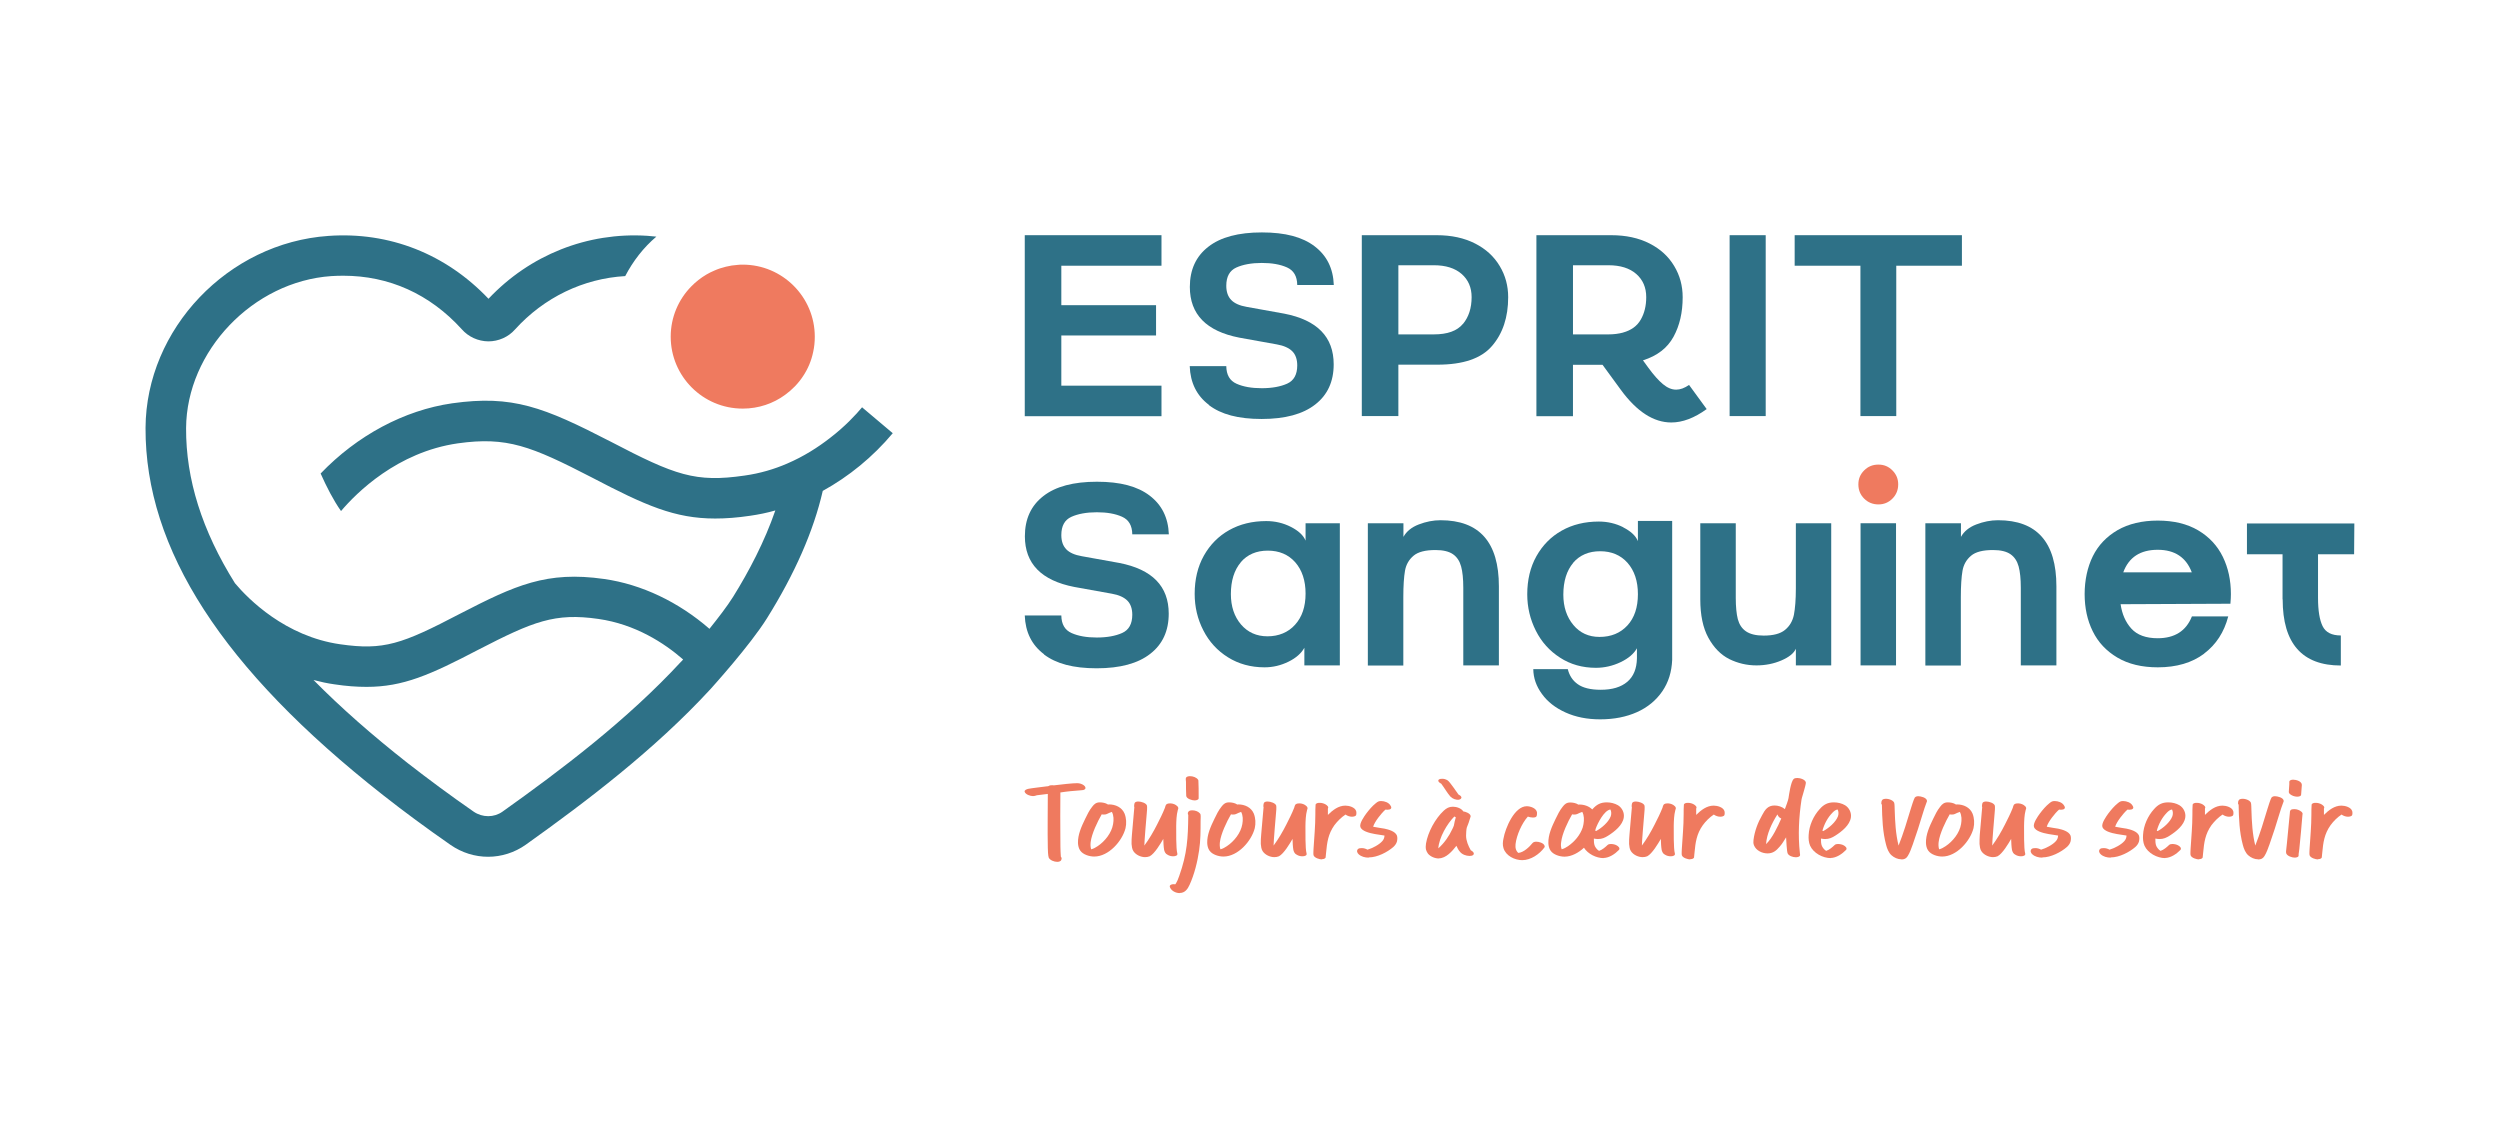 <?xml version="1.0" encoding="UTF-8"?>
<svg id="Calque_1" data-name="Calque 1" xmlns="http://www.w3.org/2000/svg" viewBox="0 0 207.17 93.25">
  <defs>
    <style>
      .cls-1 {
        fill: #2e7187;
      }

      .cls-2 {
        fill: #ef7a5f;
      }
    </style>
  </defs>
  <g>
    <g>
      <path class="cls-1" d="M84.92,19.49h11.33v2.53h-8.3v3.27h7.85v2.51h-7.85v4.16h8.3v2.53h-11.33v-14.99Z"/>
      <path class="cls-1" d="M100.18,33.55c-1.01-.76-1.54-1.83-1.59-3.21h3.03c.01.73.29,1.21.85,1.46s1.25.37,2.09.37,1.56-.13,2.11-.38c.55-.25.83-.75.83-1.51,0-.5-.14-.9-.41-1.17s-.7-.47-1.28-.57l-3.11-.56c-2.73-.53-4.1-1.93-4.1-4.2,0-1.43.51-2.54,1.53-3.33,1.02-.8,2.5-1.19,4.44-1.19s3.36.38,4.37,1.15,1.54,1.83,1.59,3.21h-3.03c-.01-.73-.29-1.21-.85-1.46s-1.25-.37-2.09-.37-1.56.13-2.11.38c-.55.25-.83.75-.83,1.51,0,.51.14.9.41,1.18s.7.47,1.28.57l3.11.56c2.73.53,4.1,1.93,4.1,4.2,0,1.43-.51,2.54-1.53,3.33-1.02.8-2.5,1.2-4.44,1.2s-3.36-.38-4.37-1.15Z"/>
      <path class="cls-1" d="M112.85,19.49h6.2c1.23,0,2.29.23,3.19.69s1.57,1.08,2.04,1.87c.47.78.7,1.64.7,2.58,0,1.66-.45,3.01-1.34,4.04-.89,1.04-2.4,1.55-4.53,1.55h-3.23v4.26h-3.03v-14.99ZM121.23,26.85c.48-.58.72-1.32.72-2.23,0-.8-.28-1.44-.83-1.92s-1.32-.72-2.3-.72h-2.94v5.73h2.94c1.13,0,1.93-.29,2.41-.87Z"/>
      <path class="cls-1" d="M127.31,19.49h6.2c1.23,0,2.29.23,3.19.69s1.57,1.08,2.04,1.87c.47.78.7,1.64.7,2.58,0,1.26-.25,2.35-.76,3.28-.51.93-1.35,1.58-2.53,1.95l.45.62c.44.6.84,1.05,1.2,1.35.36.3.72.46,1.1.46.34,0,.69-.13,1.07-.39l1.46,2c-1.02.74-2,1.11-2.93,1.11-1.47,0-2.86-.9-4.18-2.7l-1.52-2.08h-2.45v4.26h-3.03v-14.99ZM134.49,27.56c.69-.19,1.18-.55,1.48-1.08.3-.52.45-1.14.45-1.86,0-.8-.28-1.44-.83-1.92s-1.32-.72-2.3-.72h-2.94v5.73h2.94c.43,0,.83-.05,1.21-.15Z"/>
      <path class="cls-1" d="M143.33,19.49h2.99v14.99h-2.99v-14.99Z"/>
      <path class="cls-1" d="M154.16,22.02h-5.44v-2.53h13.86v2.53h-5.44v12.46h-2.97v-12.46Z"/>
      <path class="cls-1" d="M86.51,54.21c-1.01-.76-1.54-1.83-1.59-3.21h3.03c.01.73.29,1.21.85,1.46s1.25.37,2.09.37,1.56-.13,2.11-.38c.55-.25.83-.75.83-1.51,0-.5-.14-.9-.41-1.17s-.7-.47-1.28-.57l-3.11-.56c-2.73-.53-4.1-1.93-4.1-4.2,0-1.43.51-2.54,1.53-3.33,1.02-.8,2.5-1.19,4.44-1.19s3.36.38,4.37,1.15,1.54,1.83,1.59,3.21h-3.03c-.01-.73-.29-1.21-.85-1.46s-1.25-.37-2.09-.37-1.56.13-2.11.38c-.55.25-.83.75-.83,1.51,0,.51.14.9.41,1.18s.7.47,1.28.57l3.11.56c2.73.53,4.1,1.93,4.1,4.2,0,1.43-.51,2.54-1.53,3.33-1.02.8-2.5,1.2-4.44,1.2s-3.36-.38-4.37-1.15Z"/>
      <path class="cls-1" d="M106.78,54.83c-.63.31-1.29.47-1.99.47-1.14,0-2.15-.28-3.03-.83-.88-.55-1.56-1.29-2.04-2.23-.48-.93-.72-1.94-.72-3.03,0-1.19.25-2.25.76-3.16.51-.91,1.21-1.62,2.1-2.12.89-.5,1.92-.75,3.07-.75.73,0,1.41.16,2.04.48.63.32,1.04.7,1.22,1.14v-1.44h2.84v11.78h-2.94v-1.46c-.25.45-.68.84-1.31,1.15ZM102.82,46.6c-.54.64-.82,1.52-.82,2.63,0,1.02.28,1.86.84,2.52.56.65,1.29.98,2.2.98s1.71-.32,2.28-.96c.58-.64.87-1.5.87-2.58s-.29-1.95-.86-2.6c-.57-.64-1.33-.96-2.27-.96s-1.69.32-2.24.96Z"/>
      <path class="cls-1" d="M113.36,43.36h2.94v1.13c.25-.45.67-.8,1.27-1.03.6-.23,1.2-.35,1.8-.35,3.23,0,4.84,1.83,4.84,5.48v6.55h-2.95v-6.43c0-.74-.06-1.33-.18-1.77-.12-.44-.34-.78-.67-1.01s-.81-.35-1.45-.35c-.83,0-1.44.15-1.82.47s-.62.73-.71,1.24-.14,1.25-.14,2.2v5.66h-2.94v-11.78Z"/>
      <path class="cls-1" d="M134.51,43.7c.63.32,1.04.7,1.22,1.14v-1.67h2.84v11.51c-.04,1-.31,1.87-.82,2.61-.51.74-1.2,1.32-2.09,1.72-.89.4-1.91.6-3.06.6-1.08,0-2.03-.19-2.87-.57-.84-.38-1.49-.89-1.95-1.53-.47-.64-.71-1.32-.72-2.06h2.86c.13.53.4.95.83,1.25.42.3,1.05.46,1.9.46.95,0,1.68-.22,2.2-.66s.78-1.09.8-1.94v-.84c-.25.45-.7.84-1.35,1.15s-1.34.47-2.05.47c-1.11,0-2.11-.28-2.97-.84-.87-.56-1.54-1.3-2.01-2.24-.47-.93-.71-1.94-.71-3.01,0-1.19.25-2.25.76-3.16.51-.91,1.21-1.62,2.1-2.12.89-.5,1.92-.75,3.07-.75.73,0,1.41.16,2.04.48ZM130.37,46.64c-.54.64-.82,1.52-.82,2.64,0,1.01.28,1.85.83,2.51s1.27.99,2.17.99c.96,0,1.73-.32,2.31-.95.58-.63.87-1.5.87-2.59s-.29-1.95-.86-2.6c-.57-.64-1.33-.96-2.27-.96s-1.69.32-2.24.96Z"/>
      <path class="cls-1" d="M151.75,55.14h-2.93v-1.38c-.17.38-.57.7-1.2.97-.63.27-1.32.41-2.07.41-.8,0-1.55-.18-2.26-.53-.7-.36-1.27-.94-1.72-1.76-.45-.82-.67-1.88-.67-3.19v-6.3h2.94v6.18c0,.74.06,1.33.17,1.77.12.44.34.78.68,1.01.34.23.82.35,1.46.35.79,0,1.38-.15,1.77-.47s.63-.73.74-1.26c.1-.53.16-1.26.16-2.18v-5.4h2.93v11.78Z"/>
      <path class="cls-1" d="M154.18,43.36h2.94v11.78h-2.94v-11.78Z"/>
      <path class="cls-1" d="M159.56,43.36h2.94v1.13c.25-.45.67-.8,1.27-1.03.6-.23,1.2-.35,1.8-.35,3.23,0,4.84,1.83,4.84,5.48v6.55h-2.95v-6.43c0-.74-.06-1.33-.18-1.77-.12-.44-.34-.78-.67-1.01s-.81-.35-1.45-.35c-.83,0-1.44.15-1.82.47s-.62.73-.71,1.24-.14,1.25-.14,2.2v5.66h-2.94v-11.78Z"/>
      <path class="cls-1" d="M182.65,54.17c-1,.75-2.28,1.13-3.84,1.13-1.32,0-2.44-.27-3.35-.81s-1.59-1.26-2.04-2.18c-.45-.91-.67-1.94-.67-3.08s.23-2.23.68-3.14,1.14-1.63,2.05-2.16c.91-.52,2.02-.79,3.33-.79s2.44.27,3.35.81,1.59,1.27,2.04,2.19c.45.92.67,1.95.67,3.09,0,.19-.01.46-.04.8l-9.1.04c.12.82.41,1.49.89,2.02.48.53,1.21.8,2.18.8,1.41,0,2.36-.6,2.84-1.81h3.01c-.34,1.31-1.01,2.34-2.01,3.09ZM178.81,45.56c-1.45,0-2.4.62-2.86,1.87h5.68c-.47-1.24-1.41-1.87-2.82-1.87Z"/>
      <path class="cls-1" d="M189.15,49.66v-3.73h-2.95v-2.55h8.9l-.02,2.55h-2.99v3.62c0,1.05.13,1.83.38,2.34s.75.77,1.51.77v2.49c-3.21,0-4.82-1.83-4.82-5.48Z"/>
    </g>
    <path class="cls-2" d="M154.48,41.32c-.32-.32-.48-.71-.48-1.18s.16-.84.48-1.16c.32-.32.71-.48,1.18-.48s.84.16,1.16.48c.32.32.48.7.48,1.16s-.16.86-.48,1.18c-.32.32-.7.48-1.16.48s-.86-.16-1.18-.48Z"/>
  </g>
  <g>
    <path class="cls-2" d="M87.61,71.42c-.25,0-.59-.13-.7-.34-.06-.13-.08-.68-.08-.82-.03-1.49,0-2.97,0-4.47-.29.03-.78.09-.89.11-.04,0-.09.03-.14.04-.07.02-.13.03-.21.03-.21,0-.61-.13-.68-.36-.03-.13.14-.2.29-.24.21-.05,1.35-.18,1.56-.21.03,0,.08,0,.13-.02.1-.08.28-.08.44-.06.64-.08,1.55-.18,1.93-.18.2,0,.4.06.56.18.1.08.18.21.1.3-.07.1-.23.1-.36.11-.56.04-1.12.09-1.69.18,0,.12,0,.24,0,.29,0,1.12-.02,2.24,0,3.37,0,.55,0,1.11.04,1.66.08.09.08.17.03.28-.05.12-.22.15-.34.15Z"/>
    <path class="cls-2" d="M90.67,70.98c-.39,0-.92-.16-1.15-.49-.13-.18-.18-.41-.19-.63-.02-.69.29-1.37.59-1.99.17-.35.34-.71.59-1.02.17-.23.34-.36.63-.36.21,0,.49.05.66.17.02.02.08,0,.1,0,.54,0,1.07.24,1.29.76.15.38.17.82.08,1.21-.27,1.07-1.4,2.35-2.59,2.35ZM90.43,70.38c.19-.05.37-.15.53-.26.6-.4,1.16-1.1,1.28-1.83.06-.34.06-.71-.1-1.01-.15.04-.29.12-.43.18-.07.03-.14.04-.23.04-.06,0-.13,0-.18-.02-.35.6-.84,1.62-.92,2.31-.02.19-.02.39.04.58Z"/>
    <path class="cls-2" d="M94.89,71.03c-.36,0-.77-.19-.97-.5-.11-.17-.13-.39-.15-.59,0-.25,0-.51.03-.76.06-.76.14-1.53.2-2.29,0,0-.02-.08-.02-.08,0-.06.02-.24.06-.29.06-.08.18-.1.3-.1.22,0,.66.13.71.35.02.1,0,.53-.02.63-.03.35-.2,2.32-.2,2.67.41-.55.75-1.14,1.06-1.75.23-.45.46-.91.65-1.39,0-.03.06-.21.08-.23.05-.08.18-.12.27-.12.19-.02.39.03.55.13.08.06.18.13.2.23.02.07-.03.13-.04.2-.11.42-.12.86-.13,1.3,0,.37-.02,1.92.09,2.27.06.18-.14.25-.34.25-.16,0-.33-.04-.47-.13-.17-.08-.23-.22-.28-.39-.05-.3-.06-.61-.07-.92-.22.38-.72,1.23-1.13,1.44-.12.05-.25.07-.38.07Z"/>
    <path class="cls-2" d="M97.77,74.01c-.34,0-.7-.18-.82-.49-.09-.21.23-.28.45-.24.14-.21.24-.45.32-.69.66-1.86.73-3.12.75-5.06-.08-.11-.03-.28.1-.34.07-.03.14-.04.23-.04.23,0,.49.09.61.23.04.03.08.09.08.15.02.07,0,.44,0,.51,0,.81,0,1.62-.12,2.42-.13.93-.4,2.01-.79,2.86-.16.36-.39.68-.82.68ZM98.99,66.33c-.19,0-.67-.13-.69-.38-.02-.15-.02-1-.02-1.16,0-.11-.04-.23,0-.34.06-.11.23-.13.34-.13.25,0,.54.11.66.29.03.03.03.08.03.13.02.15.02,1,.02,1.15,0,.04,0,.23,0,.28-.03.13-.24.16-.35.16Z"/>
    <path class="cls-2" d="M101.38,70.98c-.39,0-.92-.16-1.15-.49-.13-.18-.18-.41-.19-.63-.02-.69.29-1.37.59-1.99.17-.35.34-.71.59-1.02.17-.23.34-.36.63-.36.21,0,.49.05.66.17.02.02.08,0,.1,0,.54,0,1.07.24,1.29.76.15.38.17.82.08,1.21-.27,1.07-1.4,2.35-2.59,2.35ZM101.14,70.38c.19-.05.37-.15.53-.26.6-.4,1.16-1.1,1.28-1.83.06-.34.06-.71-.1-1.01-.15.04-.29.12-.43.18-.07.03-.14.04-.23.04-.06,0-.13,0-.18-.02-.35.6-.84,1.62-.92,2.31-.02.19-.02.39.04.58Z"/>
    <path class="cls-2" d="M105.6,71.03c-.36,0-.77-.19-.97-.5-.11-.17-.13-.39-.15-.59,0-.25,0-.51.03-.76.06-.76.14-1.53.2-2.29,0,0-.02-.08-.02-.08,0-.06.02-.24.06-.29.06-.08.18-.1.3-.1.22,0,.66.13.71.35.02.1,0,.53-.02.63-.03.35-.2,2.32-.2,2.67.41-.55.75-1.14,1.06-1.75.23-.45.46-.91.65-1.39,0-.03.06-.21.08-.23.05-.08.18-.12.27-.12.19-.02.39.03.55.13.08.06.18.13.2.23.02.07-.03.13-.04.2-.11.42-.12.86-.13,1.3,0,.37-.02,1.92.09,2.27.06.18-.14.25-.34.25-.16,0-.33-.04-.47-.13-.17-.08-.23-.22-.28-.39-.05-.3-.06-.61-.07-.92-.22.38-.72,1.23-1.13,1.44-.12.05-.25.07-.38.07Z"/>
    <path class="cls-2" d="M109.56,71.22c-.2,0-.64-.12-.71-.35-.03-.08,0-.44,0-.53.06-.95.15-1.9.15-2.84,0-.13,0-.71.02-.82.03-.13.23-.16.36-.15.16,0,.33.05.47.13.13.08.28.21.19.34,0,.07,0,.46,0,.53.39-.39.87-.77,1.45-.77.3,0,.79.13.89.45.03.07.03.26,0,.33-.04.11-.23.14-.35.14-.18,0-.38-.07-.53-.18-.35.23-.66.54-.92.88-.52.73-.61,1.43-.69,2.29,0,.06-.03.34-.04.4-.06.11-.22.13-.33.13Z"/>
    <path class="cls-2" d="M113.41,71.07c-.29,0-.6-.08-.81-.27-.13-.11-.2-.29-.08-.43.07-.08.21-.09.33-.09.16,0,.33.05.47.13.39-.11.96-.4,1.23-.71.11-.12.18-.29.18-.46-.52-.09-1.07-.13-1.55-.33-.18-.08-.39-.19-.45-.39-.09-.29.31-.86.5-1.12.23-.3.48-.6.78-.84.16-.13.24-.18.44-.18.29,0,.63.13.76.35.03.05.07.1.08.16.03.21-.27.23-.48.2-.34.29-.91,1.02-1.02,1.42.31.07.64.1.95.16.33.07.88.22,1.02.57.05.15.04.34,0,.5-.05.17-.16.32-.29.44-.5.44-1.34.87-2.03.87Z"/>
    <path class="cls-2" d="M119.24,71.14c-.33,0-.69-.15-.9-.39-.07-.1-.14-.22-.17-.34-.04-.17-.02-.34,0-.51.16-.95.77-2.07,1.47-2.72.23-.21.44-.33.76-.33.3,0,.7.13.86.39.19.02.55.16.6.35.02.05,0,.11-.02.16-.08.29-.18.56-.29.83-.04.11-.06.55-.06.66,0,.43.18.85.39,1.22.17.08.34.25.2.39-.07.06-.18.08-.29.08-.3,0-.63-.12-.81-.35-.13-.14-.21-.32-.29-.49-.34.44-.86,1.04-1.46,1.04ZM120.19,66.01c-.29-.34-.5-.73-.76-1.07-.09-.04-.25-.15-.24-.25,0-.12.16-.15.27-.15.17-.02.34.03.49.12.21.13.76.99.91,1.18.09.04.2.11.24.21.03.12-.09.2-.21.22-.24.03-.52-.08-.68-.25ZM119.19,70.3c.5-.44.89-1.01,1.17-1.61.02-.04.11-.23.12-.28.04-.23.09-.46.16-.68-.04-.02-.08-.04-.12-.07-.61.61-1.27,1.76-1.33,2.64Z"/>
    <path class="cls-2" d="M126.15,71.28c-.63,0-1.37-.36-1.56-1-.08-.25-.06-.53,0-.79.15-.87.91-2.68,1.93-2.68.3,0,.81.16.85.53,0,.08,0,.29-.07.34-.06.05-.15.07-.26.07-.15,0-.32-.04-.43-.08-.5.55-.94,1.56-1.02,2.28,0,.13-.02.26.02.39.03.13.11.26.21.34.45-.04.92-.5,1.18-.82.07-.08.18-.11.31-.11.22,0,.57.1.67.3.03.05.04.13,0,.18-.41.56-1.13,1.05-1.84,1.05Z"/>
    <path class="cls-2" d="M132.89,71.11c-.61,0-1.3-.34-1.63-.86-.43.4-1.02.74-1.61.74-.39,0-.92-.16-1.15-.49-.13-.18-.18-.41-.19-.63-.02-.69.29-1.37.59-1.99.17-.35.34-.71.59-1.02.17-.23.34-.36.63-.36.21,0,.49.05.66.17.02.02.08,0,.1,0,.39,0,.79.13,1.07.41,0-.02.03-.03.03-.04.33-.37.66-.55,1.17-.55.32,0,.65.08.93.24.34.21.54.62.48,1.01-.09.64-.76,1.17-1.28,1.5-.28.18-.52.29-.86.29-.11,0-.23-.02-.34-.04,0,.21,0,.43.08.62.08.16.2.31.35.4.27-.09.5-.29.71-.49.07-.06.16-.08.27-.08.16,0,.34.04.45.1.17.08.34.25.22.39-.33.34-.8.66-1.28.67ZM129.41,70.38c.19-.05.37-.15.53-.26.55-.38,1.01-.92,1.22-1.56,0-.05.03-.11.04-.17,0-.03.02-.07.02-.1.06-.34.06-.71-.1-1.01-.15.04-.29.12-.43.18-.07.03-.14.04-.23.04-.06,0-.13,0-.18-.02-.35.6-.84,1.62-.91,2.31-.03.19-.03.39.04.58ZM132.26,68.87c.45-.24,1.04-.74,1.22-1.23.06-.18.06-.39-.03-.56-.53.08-1.07,1.17-1.22,1.6,0,.05-.03.1-.04.15,0,0,.07.04.08.03Z"/>
    <path class="cls-2" d="M136.12,71.03c-.36,0-.77-.19-.97-.5-.11-.17-.13-.39-.15-.59,0-.25,0-.51.03-.76.06-.76.14-1.53.2-2.29,0,0-.02-.08-.02-.08,0-.06.02-.24.06-.29.06-.08.18-.1.3-.1.22,0,.66.13.71.35.02.1,0,.53-.02.63-.03.35-.2,2.32-.2,2.67.41-.55.75-1.14,1.06-1.75.23-.45.46-.91.65-1.39,0-.03.06-.21.08-.23.05-.08.18-.12.27-.12.19-.02.39.03.55.13.08.06.18.13.2.23.02.07-.03.13-.04.2-.11.42-.12.86-.13,1.3,0,.37-.02,1.92.09,2.27.06.18-.14.25-.34.25-.16,0-.33-.04-.47-.13-.17-.08-.23-.22-.28-.39-.05-.3-.06-.61-.07-.92-.22.38-.72,1.23-1.13,1.44-.12.05-.25.07-.38.07Z"/>
    <path class="cls-2" d="M140.08,71.22c-.2,0-.64-.12-.71-.35-.03-.08,0-.44,0-.53.06-.95.15-1.9.15-2.84,0-.13,0-.71.02-.82.03-.13.23-.16.36-.15.16,0,.33.05.47.13.13.08.28.21.19.34,0,.07,0,.46,0,.53.39-.39.87-.77,1.45-.77.3,0,.79.13.89.45.03.07.03.26,0,.33-.04.11-.23.14-.35.14-.18,0-.38-.07-.53-.18-.35.23-.66.54-.91.88-.52.73-.61,1.43-.69,2.29,0,.06-.03.34-.04.4-.06.11-.22.13-.33.13Z"/>
    <path class="cls-2" d="M148.82,71.04c-.26,0-.59-.12-.68-.32-.07-.13-.12-1.14-.13-1.33-.17.27-.33.55-.54.78-.28.33-.55.55-1,.55s-.95-.24-1.12-.67c-.06-.14-.06-.3-.04-.45.09-.72.36-1.44.72-2.06.23-.44.47-.79,1.02-.79.3,0,.62.1.86.3.05-.13.29-.77.3-.91.05-.32.19-1.34.42-1.58.07-.07.19-.09.31-.09.23,0,.69.13.71.39,0,.11-.12.54-.15.64-.02.11-.2.65-.21.75-.22,1.45-.3,2.95-.14,4.42,0,.03.02.16.02.18,0,.15-.23.19-.34.19ZM146.35,69.95c.52-.49.98-1.48,1.26-2.12-.19-.09-.23-.15-.32-.34-.46.73-.88,1.59-.94,2.46Z"/>
    <path class="cls-2" d="M151.72,71.11c-.67,0-1.44-.41-1.72-1.03-.12-.28-.14-.59-.12-.89.04-.78.39-1.57.92-2.15.33-.37.66-.55,1.17-.55.32,0,.66.08.93.24.34.21.54.62.48,1.01-.09.64-.76,1.17-1.28,1.5-.28.18-.52.29-.86.29-.11,0-.23-.02-.34-.04,0,.21,0,.43.08.62.08.16.2.31.35.4.27-.09.5-.29.71-.49.07-.06.16-.08.27-.08.16,0,.34.04.45.1.17.08.34.25.22.39-.33.34-.8.66-1.28.67ZM151.09,68.87c.45-.24,1.04-.74,1.22-1.23.06-.18.06-.39-.03-.56-.17.02-.32.15-.44.28-.39.4-.67.93-.82,1.48,0,0,.07.04.08.03Z"/>
    <path class="cls-2" d="M157.56,71.21c-.29,0-.6-.14-.82-.34-.23-.21-.36-.54-.44-.85-.29-1.07-.33-2.22-.35-3.33-.03-.04-.06-.09-.05-.14,0-.09.02-.19.08-.26.04-.06.13-.08.2-.09.25-.04.66.08.78.3.05.1.04.51.05.62.03.99.08,1.99.32,2.95.4-1,.71-2.04,1.02-3.07.04-.14.24-.77.32-.9.07-.09.18-.12.29-.12.2,0,.68.11.72.36.02.06-.02.12-.04.18-.06.12-.26.76-.3.89-.26.86-.53,1.72-.83,2.56-.13.34-.23.67-.42.97-.13.21-.29.28-.52.28Z"/>
    <path class="cls-2" d="M160.94,70.98c-.39,0-.92-.16-1.15-.49-.13-.18-.18-.41-.19-.63-.02-.69.29-1.37.59-1.99.17-.35.34-.71.59-1.02.17-.23.34-.36.63-.36.21,0,.49.05.66.17.02.02.08,0,.1,0,.54,0,1.07.24,1.29.76.15.38.17.82.08,1.21-.27,1.07-1.4,2.35-2.59,2.35ZM160.7,70.38c.19-.05.37-.15.53-.26.6-.4,1.16-1.1,1.28-1.83.06-.34.06-.71-.1-1.01-.15.04-.29.12-.43.18-.07.03-.14.04-.23.04-.06,0-.13,0-.18-.02-.35.6-.84,1.62-.92,2.31-.02.19-.02.39.04.58Z"/>
    <path class="cls-2" d="M165.16,71.03c-.36,0-.77-.19-.97-.5-.11-.17-.13-.39-.15-.59,0-.25,0-.51.02-.76.06-.76.14-1.53.2-2.29,0,0-.02-.08-.02-.08,0-.06.02-.24.06-.29.06-.08.18-.1.3-.1.22,0,.66.13.71.35.02.1,0,.53-.02.63-.03.35-.2,2.32-.2,2.67.41-.55.75-1.14,1.06-1.75.23-.45.46-.91.65-1.39,0-.03.06-.21.08-.23.05-.08.18-.12.27-.12.19-.02.39.03.55.13.08.06.18.13.2.23.02.07-.03.13-.04.2-.11.42-.12.86-.13,1.3,0,.37-.02,1.92.09,2.27.06.18-.14.25-.34.25-.16,0-.33-.04-.47-.13-.17-.08-.23-.22-.28-.39-.05-.3-.06-.61-.07-.92-.22.38-.72,1.23-1.13,1.44-.12.05-.25.07-.38.07Z"/>
    <path class="cls-2" d="M169.23,71.07c-.29,0-.6-.08-.81-.27-.13-.11-.2-.29-.08-.43.07-.08.21-.09.33-.09.16,0,.33.05.47.13.39-.11.96-.4,1.23-.71.11-.12.18-.29.18-.46-.52-.09-1.07-.13-1.55-.33-.18-.08-.39-.19-.45-.39-.09-.29.31-.86.5-1.12.23-.3.48-.6.78-.84.16-.13.24-.18.44-.18.29,0,.63.13.76.35.03.05.07.1.08.16.03.21-.27.23-.48.2-.34.29-.91,1.02-1.02,1.42.31.07.64.1.95.16.33.07.88.22,1.02.57.05.15.04.34,0,.5-.05.17-.16.32-.29.44-.5.44-1.34.87-2.03.87Z"/>
    <path class="cls-2" d="M174.9,71.07c-.29,0-.6-.08-.81-.27-.13-.11-.2-.29-.08-.43.07-.08.21-.09.33-.09.16,0,.33.05.47.13.39-.11.96-.4,1.23-.71.11-.12.18-.29.18-.46-.52-.09-1.07-.13-1.55-.33-.18-.08-.39-.19-.45-.39-.09-.29.31-.86.5-1.12.23-.3.48-.6.78-.84.16-.13.24-.18.44-.18.29,0,.63.13.76.35.03.05.07.1.08.16.03.21-.27.23-.48.2-.34.29-.91,1.02-1.02,1.42.31.07.64.1.95.16.33.07.88.22,1.02.57.05.15.04.34,0,.5-.05.17-.16.32-.29.44-.5.44-1.34.87-2.03.87Z"/>
    <path class="cls-2" d="M179.43,71.11c-.67,0-1.44-.41-1.72-1.03-.12-.28-.14-.59-.12-.89.04-.78.39-1.57.92-2.15.33-.37.66-.55,1.17-.55.32,0,.66.08.93.24.34.21.54.62.48,1.01-.09.64-.76,1.17-1.28,1.5-.28.18-.52.29-.86.29-.11,0-.23-.02-.34-.04,0,.21,0,.43.08.62.08.16.2.31.35.4.27-.09.5-.29.71-.49.07-.06.16-.08.27-.08.16,0,.34.04.45.1.17.08.34.25.22.39-.33.34-.8.66-1.28.67ZM178.8,68.87c.45-.24,1.04-.74,1.22-1.23.06-.18.06-.39-.03-.56-.17.02-.32.15-.44.28-.39.4-.67.93-.82,1.48,0,0,.07.04.08.03Z"/>
    <path class="cls-2" d="M182.24,71.22c-.2,0-.64-.12-.71-.35-.03-.08,0-.44,0-.53.06-.95.15-1.9.15-2.84,0-.13,0-.71.02-.82.03-.13.23-.16.36-.15.16,0,.33.05.47.13.13.08.28.21.19.34,0,.07,0,.46,0,.53.39-.39.87-.77,1.45-.77.3,0,.79.13.89.45.03.07.03.26,0,.33-.04.11-.23.14-.35.14-.18,0-.38-.07-.53-.18-.35.23-.66.54-.92.88-.52.73-.61,1.43-.69,2.29,0,.06-.03.34-.04.4-.06.11-.22.13-.33.13Z"/>
    <path class="cls-2" d="M187.12,71.21c-.29,0-.6-.14-.82-.34-.23-.21-.36-.54-.44-.85-.29-1.07-.33-2.22-.35-3.33-.02-.04-.06-.09-.05-.14,0-.09.02-.19.08-.26.04-.06.13-.08.2-.09.25-.04.66.08.78.3.05.1.04.51.05.62.03.99.08,1.99.32,2.95.4-1,.71-2.04,1.02-3.07.04-.14.24-.77.32-.9.07-.09.18-.12.29-.12.2,0,.68.11.72.36.02.06-.02.12-.04.18-.06.12-.26.76-.3.89-.26.86-.53,1.72-.83,2.56-.13.34-.23.67-.42.97-.13.21-.29.28-.52.28Z"/>
    <path class="cls-2" d="M190.16,71.07c-.23,0-.61-.13-.7-.34-.02-.05-.02-.12-.02-.18.02-.17.13-1.19.14-1.37.06-.59.11-1.17.17-1.75,0-.29.07-.38.37-.38.22,0,.44.08.6.22.07.06.12.16.08.24h0c-.02.38-.22,2.48-.26,2.85,0,.08-.07.42-.06.5.03.16-.17.21-.33.21ZM190.35,66.02c-.11,0-.21-.03-.31-.06-.16-.06-.39-.19-.37-.35,0-.08.04-.55.04-.62,0-.03,0-.18,0-.21.02-.13.18-.17.32-.17.25,0,.71.13.72.43,0,.11-.05.69-.06.8,0,.15-.2.18-.35.18Z"/>
    <path class="cls-2" d="M192.1,71.22c-.2,0-.64-.12-.71-.35-.03-.08,0-.44,0-.53.06-.95.15-1.9.15-2.84,0-.13,0-.71.02-.82.03-.13.23-.16.36-.15.16,0,.33.05.47.13.13.08.28.21.19.34,0,.07,0,.46,0,.53.39-.39.87-.77,1.45-.77.3,0,.79.13.89.45.03.07.03.26,0,.33-.04.11-.23.14-.35.14-.18,0-.38-.07-.53-.18-.35.23-.66.54-.91.88-.52.73-.61,1.43-.69,2.29,0,.06-.03.34-.04.4-.06.11-.22.13-.33.13Z"/>
  </g>
  <g>
    <path class="cls-1" d="M71.45,33.74c-.52.62-1.42,1.6-2.69,2.57-.98.76-2.16,1.52-3.54,2.11-1.06.46-2.24.81-3.52.99-4.07.59-5.73-.01-11.11-2.82-5.55-2.86-8.12-3.87-13.11-3.17-3.98.57-7.89,2.67-10.91,5.82.49,1.1,1.05,2.2,1.69,3.11,1.27-1.5,4.66-4.89,9.68-5.61,4.07-.57,6.05.22,11.11,2.83,4.43,2.32,6.87,3.4,10.21,3.4.89,0,1.84-.07,2.91-.23.69-.1,1.39-.24,2.08-.44-.89,2.58-2.18,5.04-3.5,7.16-.49.78-1.23,1.74-1.96,2.65-2.55-2.22-5.62-3.69-8.73-4.13-4.76-.68-7.36.52-11.94,2.88-4.82,2.52-6.32,3.05-9.93,2.53-4.55-.65-7.62-3.75-8.72-5.06h0c-2.73-4.36-4.07-8.62-4.05-12.85.04-6.39,5.55-12.16,12.04-12.6.33-.02.66-.03.99-.03,3.78,0,7.16,1.51,9.81,4.43.56.64,1.36,1,2.21,1.01.84,0,1.66-.36,2.21-.99,2.41-2.66,5.67-4.22,9.13-4.42.65-1.25,1.52-2.37,2.58-3.27-.25-.03-.52-.05-.77-.07-4.94-.31-9.71,1.58-13.14,5.22-3.52-3.71-8.21-5.57-13.26-5.21-8.32.57-15.12,7.71-15.16,15.91-.04,10.04,6.39,19.99,19.67,30.42,1.75,1.38,3.64,2.77,5.61,4.14.94.65,2.02.98,3.11.98s2.19-.34,3.12-1c4.96-3.54,10.66-7.84,15.33-12.92h0c.13-.15,3.25-3.59,4.66-5.85,2.31-3.7,3.86-7.23,4.62-10.55,2.16-1.19,4.15-2.81,5.8-4.78l-2.56-2.16ZM56.46,54.81c-4.47,4.85-10,9.02-14.82,12.45-.7.5-1.66.5-2.39,0-1.92-1.33-3.75-2.69-5.45-4.01-2.98-2.34-5.58-4.63-7.82-6.9.57.15,1.15.28,1.74.36.98.15,1.85.21,2.66.21,3.03,0,5.26-.99,9.28-3.09,4.54-2.34,6.32-3.06,9.93-2.54,3.06.44,5.45,1.99,7.02,3.36-.09.1-.14.16-.15.17Z"/>
    <path class="cls-2" d="M61.56,33.86c1.3,0,2.52-.42,3.5-1.14,0,0,0,0,0,0,.58-.42,1.09-.94,1.49-1.55.4-.6.69-1.28.84-2.02.09-.4.13-.83.13-1.25,0-3.29-2.68-5.97-5.97-5.97-.14,0-.28,0-.41.02-.34.02-.66.07-.98.15-.34.08-.67.19-.98.33-.22.09-.43.2-.64.32-.46.27-.89.61-1.26.99,0,0,0,0,0,0-1.05,1.07-1.7,2.54-1.7,4.16,0,3.29,2.67,5.96,5.96,5.96Z"/>
  </g>
</svg>